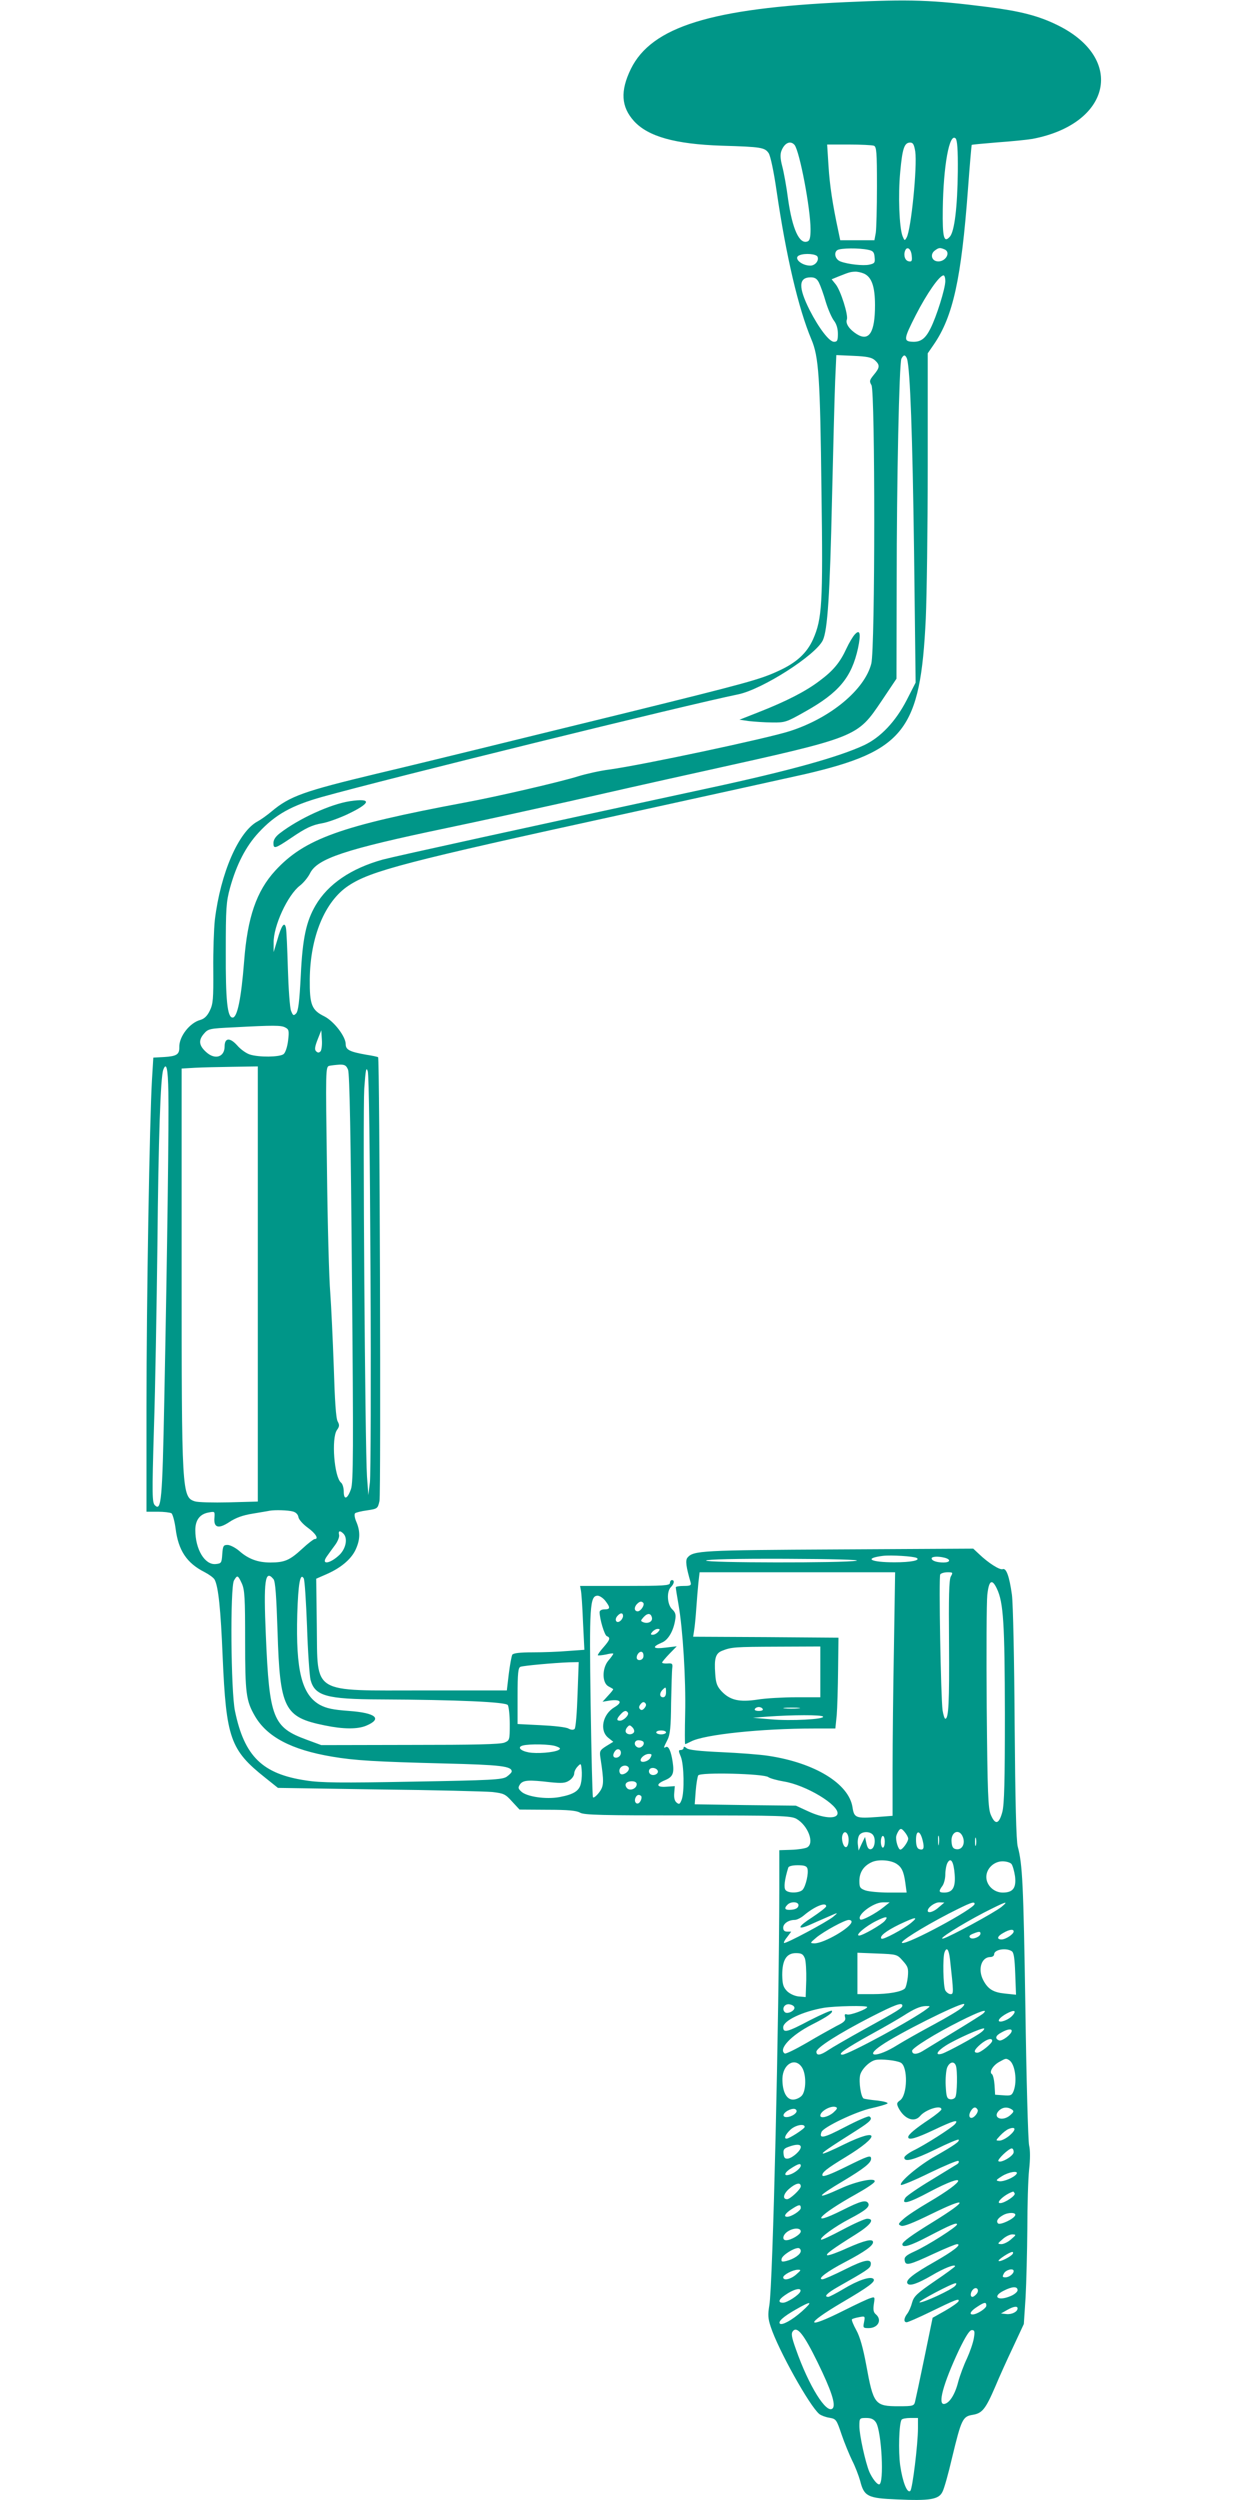<?xml version="1.0" standalone="no"?>
<!DOCTYPE svg PUBLIC "-//W3C//DTD SVG 20010904//EN"
 "http://www.w3.org/TR/2001/REC-SVG-20010904/DTD/svg10.dtd">
<svg version="1.0" xmlns="http://www.w3.org/2000/svg"
 width="640pt" height="1280pt" viewBox="0 0 640 1280"
 preserveAspectRatio="xMidYMid meet">
<g transform="translate(0,1280) scale(0.1,-0.1)"
fill="#009688" stroke="none">
<path d="M4330 12789 c-688 -31 -994 -126 -1100 -342 -55 -113 -50 -194 16
-267 72 -79 210 -118 449 -126 204 -6 221 -9 241 -39 9 -15 26 -94 40 -192 49
-335 112 -603 178 -760 38 -90 45 -187 52 -783 8 -573 3 -648 -43 -753 -32
-71 -85 -120 -177 -162 -95 -44 -161 -62 -781 -215 -291 -71 -640 -157 -775
-190 -135 -33 -360 -88 -500 -121 -375 -90 -446 -115 -540 -194 -24 -20 -55
-42 -70 -50 -98 -51 -191 -265 -220 -505 -5 -47 -9 -162 -8 -255 1 -151 -1
-175 -18 -210 -13 -27 -28 -41 -48 -47 -54 -14 -110 -85 -108 -140 1 -37 -14
-46 -78 -50 l-55 -3 -7 -115 c-12 -205 -28 -1121 -28 -1672 l0 -538 58 0 c31
0 63 -4 70 -8 6 -5 16 -40 21 -78 14 -112 57 -177 148 -223 23 -12 47 -29 52
-39 19 -36 31 -150 41 -395 18 -417 39 -477 218 -619 l65 -52 516 -8 c284 -3
545 -10 581 -13 59 -7 67 -10 102 -49 l38 -41 143 -1 c103 0 149 -4 167 -15
21 -12 114 -14 550 -14 478 0 528 -2 557 -17 60 -34 95 -126 55 -147 -10 -5
-46 -11 -80 -12 l-62 -2 0 -196 c-1 -658 -33 -2031 -51 -2134 -8 -48 -7 -68 7
-110 38 -117 199 -406 249 -447 9 -7 32 -16 52 -19 34 -6 36 -9 62 -86 15 -44
40 -104 54 -133 15 -29 33 -76 41 -104 20 -80 39 -89 188 -95 169 -8 214 0
233 38 9 16 31 95 50 177 47 195 54 210 105 218 49 8 66 29 116 145 19 46 60
137 91 202 l55 118 9 137 c4 75 8 234 9 352 0 118 4 254 9 301 6 53 6 101 0
125 -5 22 -14 338 -19 704 -10 637 -15 735 -39 825 -8 26 -13 240 -16 625 -2
331 -8 620 -14 665 -13 94 -29 138 -47 131 -15 -6 -74 32 -120 76 l-31 29
-689 -4 c-703 -4 -744 -6 -774 -42 -12 -14 -7 -48 16 -127 4 -15 -1 -18 -35
-18 -23 0 -41 -3 -41 -7 0 -5 6 -44 14 -89 22 -124 38 -382 34 -557 -2 -86 -2
-157 0 -157 2 0 15 6 31 14 67 35 358 66 627 66 l111 0 7 68 c3 37 6 141 7
232 l2 165 -372 3 -372 2 5 33 c3 17 8 68 11 112 3 44 8 104 11 133 l6 52 501
0 500 0 -6 -382 c-4 -211 -7 -491 -7 -624 l0 -241 -78 -6 c-109 -8 -119 -5
-127 49 -18 121 -192 228 -430 264 -44 7 -153 15 -242 19 -109 5 -167 11 -177
20 -11 9 -16 10 -16 2 0 -6 -7 -11 -14 -11 -13 0 -13 -4 0 -35 16 -40 19 -180
4 -220 -9 -23 -13 -25 -26 -14 -10 8 -14 25 -12 48 l3 36 -43 -3 c-51 -4 -56
13 -8 33 41 17 49 35 40 94 -8 54 -21 84 -35 76 -13 -8 -12 -3 8 36 14 27 18
65 19 189 2 85 4 166 6 180 3 22 -1 25 -24 23 -16 -1 -28 1 -28 5 0 3 17 23
37 44 l38 39 -59 -7 c-63 -8 -71 3 -17 26 32 13 59 59 68 116 5 27 1 39 -16
55 -25 24 -29 90 -6 113 17 17 20 36 5 36 -5 0 -10 -7 -10 -15 0 -13 -32 -15
-230 -15 l-230 0 4 -22 c3 -13 8 -86 11 -164 l7 -141 -84 -6 c-45 -4 -127 -7
-180 -7 -67 0 -99 -4 -105 -12 -4 -7 -12 -51 -18 -98 l-10 -85 -425 0 c-582 0
-543 -24 -548 334 l-3 238 48 21 c75 32 128 76 152 124 25 52 27 95 6 145 -9
20 -12 40 -7 45 4 4 32 11 62 15 53 8 54 9 63 48 8 34 1 2265 -7 2272 -2 2
-29 8 -62 13 -84 15 -104 25 -104 54 0 39 -60 117 -109 142 -65 32 -76 59 -75
189 2 218 77 400 198 480 114 76 293 123 1401 365 429 94 850 187 935 206 511
119 593 224 620 797 5 111 10 462 10 780 l0 578 31 45 c99 144 141 338 175
795 9 123 18 225 19 227 2 2 61 7 132 13 70 5 151 13 180 18 402 77 476 411
128 582 -97 48 -191 72 -356 93 -291 37 -396 40 -729 25z m574 -867 c-2 -182
-17 -308 -41 -334 -30 -34 -38 -5 -36 141 3 222 34 394 66 362 8 -9 12 -57 11
-169z m-836 136 c26 -32 82 -326 82 -432 0 -41 -4 -58 -15 -62 -42 -17 -78 62
-100 216 -8 63 -22 139 -30 169 -10 38 -11 61 -4 79 16 41 46 54 67 30z m618
-33 c11 -77 -21 -400 -44 -441 -10 -18 -11 -17 -21 7 -17 46 -23 210 -12 327
11 122 21 152 51 152 15 0 20 -10 26 -45z m-212 29 c14 -5 16 -33 16 -208 0
-110 -3 -218 -6 -238 l-7 -38 -87 0 -88 0 -10 48 c-29 135 -44 234 -50 332
l-7 110 112 0 c61 0 118 -3 127 -6z m-29 -533 c25 -5 31 -12 33 -38 3 -28 0
-32 -27 -38 -31 -7 -110 2 -147 16 -28 10 -37 46 -16 59 19 10 110 11 157 1z
m223 -30 c3 -27 0 -32 -15 -29 -19 3 -28 30 -19 54 10 26 31 10 34 -25z m166
33 c38 -14 7 -68 -36 -62 -29 4 -36 37 -12 55 20 15 26 16 48 7z m-648 -39 c8
-20 -13 -45 -37 -45 -47 0 -89 40 -56 53 28 12 88 7 93 -8z m238 -86 c39 -18
56 -66 56 -162 0 -139 -30 -187 -93 -148 -38 24 -59 54 -51 75 8 22 -31 147
-57 180 l-21 26 34 14 c55 22 62 24 85 25 12 1 33 -4 47 -10z m416 -38 c0 -38
-45 -182 -76 -243 -25 -50 -48 -68 -86 -68 -54 1 -53 11 11 137 57 111 121
203 142 203 5 0 9 -13 9 -29z m-647 -8 c8 -16 24 -60 35 -99 12 -39 31 -82 42
-96 13 -17 20 -41 20 -67 0 -34 -3 -41 -20 -41 -24 0 -77 69 -125 163 -58 116
-57 167 6 167 21 0 32 -7 42 -27z m287 -398 c26 -24 25 -37 -6 -74 -22 -27
-24 -33 -12 -53 19 -34 19 -1350 -1 -1426 -34 -133 -208 -278 -416 -345 -113
-37 -757 -174 -925 -197 -47 -6 -119 -22 -161 -35 -89 -28 -416 -104 -579
-134 -636 -119 -821 -186 -971 -349 -96 -105 -142 -239 -159 -463 -15 -192
-35 -289 -59 -289 -27 0 -36 89 -35 335 0 227 2 257 22 330 33 119 81 212 146
282 86 93 169 139 326 183 337 94 1865 471 2130 525 124 26 396 200 433 277
24 52 36 227 47 728 6 256 13 525 16 599 l6 133 89 -4 c68 -3 93 -8 109 -23z
m164 8 c16 -53 28 -391 36 -988 l8 -670 -46 -90 c-57 -110 -133 -190 -217
-230 -131 -61 -382 -131 -795 -220 -918 -198 -1607 -349 -1670 -366 -162 -45
-280 -125 -344 -234 -48 -82 -67 -168 -76 -359 -7 -137 -13 -183 -24 -195 -13
-13 -16 -11 -26 14 -6 16 -13 112 -16 214 -3 102 -7 197 -10 210 -7 35 -23 14
-44 -61 l-19 -63 0 47 c-2 86 72 246 135 294 18 14 41 42 51 62 37 76 177 123
698 232 187 39 468 101 625 136 157 36 467 106 690 155 798 177 787 173 915
362 l75 112 1 485 c0 534 13 1125 24 1153 4 9 11 17 15 17 5 0 11 -8 14 -17z
m-3183 -3424 c18 -9 20 -17 14 -67 -4 -33 -14 -62 -23 -69 -20 -16 -127 -17
-173 -2 -19 6 -48 27 -65 47 -37 41 -64 39 -64 -6 0 -54 -49 -70 -94 -29 -37
33 -41 60 -13 93 23 27 28 28 153 34 206 11 244 11 265 -1z m180 -122 c-8 -8
-14 -8 -23 1 -8 8 -6 23 8 59 l19 48 3 -49 c2 -27 -2 -54 -7 -59z m141 -94 c8
-20 14 -341 20 -1068 8 -877 7 -1046 -5 -1079 -18 -52 -37 -58 -37 -13 0 19
-6 40 -14 46 -35 29 -50 227 -21 269 13 18 14 26 4 44 -9 15 -15 109 -20 278
-5 140 -13 311 -18 380 -6 69 -14 357 -17 641 -7 504 -7 517 12 522 10 2 34 5
52 6 27 1 35 -4 44 -26z m-920 -115 c3 -142 -5 -786 -21 -1583 -10 -507 -15
-565 -48 -532 -14 14 -15 51 -5 389 7 205 14 630 18 943 5 544 16 862 30 898
16 42 24 7 26 -115z m458 -982 l0 -1114 -147 -4 c-82 -2 -160 0 -175 5 -67 21
-68 47 -68 1193 l0 1023 68 4 c37 2 124 4 195 5 l127 2 0 -1114z m577 55 c3
-552 1 -1033 -3 -1070 l-8 -66 -7 95 c-10 151 -22 1854 -14 1986 7 98 10 114
18 89 6 -18 11 -418 14 -1034z m-397 -1220 c15 -4 26 -15 28 -29 2 -12 23 -36
48 -54 40 -29 58 -58 35 -58 -5 0 -34 -22 -64 -50 -64 -59 -90 -70 -163 -70
-64 0 -113 18 -160 60 -19 16 -46 30 -59 30 -21 0 -24 -5 -27 -47 -3 -46 -5
-48 -34 -51 -56 -5 -104 76 -104 174 0 51 23 82 68 90 32 6 32 6 30 -26 -5
-52 20 -60 76 -23 33 22 69 35 119 43 40 7 79 13 87 15 28 5 95 3 120 -4z
m258 -113 c23 -23 14 -74 -18 -107 -49 -48 -100 -56 -66 -9 9 13 28 39 42 58
14 19 23 43 20 52 -5 21 5 23 22 6z m2936 -125 c19 -12 -30 -22 -114 -22 -123
0 -160 20 -60 33 42 5 159 -2 174 -11z m144 1 c32 -9 27 -24 -7 -24 -35 0 -61
9 -61 21 0 10 34 12 68 3z m-453 -15 c-59 -12 -778 -11 -770 1 4 6 150 10 408
9 241 -1 386 -5 362 -10z m483 -81 c-9 -17 -11 -105 -9 -340 2 -304 -2 -388
-19 -388 -4 0 -10 19 -14 43 -9 67 -20 683 -12 696 4 6 21 11 37 11 28 0 29
-1 17 -22z m-3630 -35 c15 -33 17 -75 17 -293 0 -271 5 -308 50 -386 62 -107
187 -173 395 -208 117 -20 225 -26 575 -35 290 -7 345 -14 345 -41 0 -5 -12
-17 -26 -27 -23 -15 -77 -18 -480 -25 -369 -7 -472 -6 -547 6 -223 33 -316
123 -364 356 -21 100 -25 633 -5 668 17 29 20 28 40 -15z m162 22 c10 -11 15
-88 21 -268 12 -396 34 -439 241 -481 96 -20 168 -20 212 -2 86 36 51 66 -87
76 -82 6 -115 13 -149 31 -93 52 -124 176 -116 465 5 156 15 213 33 183 5 -7
12 -118 17 -247 4 -129 13 -252 18 -273 22 -82 81 -99 358 -100 393 -2 642
-13 652 -29 5 -8 10 -52 10 -98 0 -81 -1 -83 -27 -94 -20 -9 -158 -12 -483
-12 l-455 -1 -73 27 c-175 64 -193 108 -211 538 -12 277 -4 337 39 285z m3704
-49 c34 -71 40 -180 41 -641 0 -346 -3 -462 -13 -502 -17 -63 -36 -69 -59 -15
-14 32 -17 107 -21 549 -2 281 -1 541 3 577 8 75 24 85 49 32z m-2005 -62 c27
-35 26 -44 -4 -44 -15 0 -25 -6 -25 -14 0 -35 25 -119 37 -123 20 -8 16 -19
-18 -58 -18 -20 -30 -38 -28 -40 3 -2 21 0 42 4 20 5 37 7 37 4 0 -3 -11 -19
-25 -35 -33 -39 -33 -114 0 -132 11 -6 22 -12 24 -14 3 -1 -9 -16 -25 -33
l-29 -32 36 6 c57 8 69 -8 25 -34 -61 -36 -78 -120 -31 -157 l25 -20 -36 -22
c-33 -21 -35 -26 -30 -59 19 -125 19 -145 -7 -179 -14 -18 -28 -29 -31 -24 -3
5 -8 220 -12 478 -7 499 -4 554 36 554 10 0 28 -12 39 -26z m194 -10 c10 -10
-12 -44 -28 -44 -18 0 -20 21 -3 38 13 13 22 15 31 6z m-103 -68 c0 -7 -6 -19
-14 -25 -19 -16 -32 5 -16 24 16 19 30 19 30 1z m148 -9 c4 -20 -21 -32 -44
-23 -15 6 -15 8 1 26 21 23 38 21 43 -3z m32 -72 c-7 -8 -19 -15 -27 -15 -13
0 -13 3 -3 15 7 8 19 15 27 15 13 0 13 -3 3 -15z m830 -205 l0 -130 -122 0
c-68 0 -158 -5 -200 -12 -93 -14 -140 -3 -183 42 -23 25 -30 41 -33 90 -6 79
2 105 35 118 48 19 63 20 286 21 l217 1 0 -130z m-907 73 c-7 -17 -33 -17 -33
0 0 21 22 39 31 25 4 -6 5 -17 2 -25z m-336 -189 c-3 -91 -9 -170 -15 -176 -6
-6 -17 -6 -32 2 -12 7 -76 14 -141 17 l-119 6 0 144 c0 117 3 145 15 149 16 6
171 20 249 23 l49 1 -6 -166z m453 11 c0 -16 -6 -25 -15 -25 -18 0 -20 21 -3
38 17 17 18 16 18 -13z m-110 -80 c-9 -11 -16 -13 -23 -6 -7 7 -6 15 3 26 9
11 16 13 23 6 7 -7 6 -15 -3 -26z m605 -5 c4 -6 -5 -10 -20 -10 -15 0 -24 4
-20 10 3 6 12 10 20 10 8 0 17 -4 20 -10z m182 3 c-20 -2 -52 -2 -70 0 -17 2
0 4 38 4 39 0 53 -2 32 -4z m-872 -22 c7 -12 -22 -41 -41 -41 -18 0 -18 9 3
32 18 20 29 23 38 9z m999 -20 c9 -14 -166 -23 -266 -14 l-93 8 75 6 c125 9
278 10 284 0z m-968 -80 c-9 -14 -33 -14 -41 -1 -4 6 -1 18 6 26 11 13 14 13
27 0 8 -8 11 -19 8 -25z m164 -1 c0 -5 -11 -10 -25 -10 -14 0 -25 5 -25 10 0
6 11 10 25 10 14 0 25 -4 25 -10z m-116 -48 c9 -14 -12 -35 -28 -29 -23 9 -20
37 3 37 11 0 22 -4 25 -8z m-447 -23 c22 -8 25 -12 13 -19 -24 -13 -112 -20
-154 -12 -42 8 -59 27 -29 35 35 9 142 7 170 -4z m330 -43 c-8 -19 -37 -21
-37 -3 0 7 5 18 12 25 15 15 33 -1 25 -22z m153 -16 c-10 -19 -50 -29 -50 -12
0 14 24 32 42 32 16 0 17 -3 8 -20z m-355 -127 c-7 -41 -35 -60 -110 -74 -70
-13 -170 2 -197 29 -16 15 -16 20 -5 37 16 21 44 23 154 10 60 -6 77 -5 98 9
14 9 25 25 25 36 0 10 8 26 18 36 16 17 17 16 20 -16 2 -18 1 -49 -3 -67z
m245 72 c0 -19 -36 -39 -45 -25 -11 18 3 40 25 40 11 0 20 -7 20 -15z m148
-12 c5 -17 -26 -29 -40 -15 -6 6 -7 15 -3 22 9 14 37 9 43 -7z m566 -32 c8 -6
43 -16 78 -22 114 -18 285 -121 276 -166 -6 -28 -75 -22 -150 13 l-63 29 -259
3 -259 4 5 68 c3 37 9 73 13 80 10 17 337 9 359 -9z m-674 -36 c0 -23 -35 -37
-50 -20 -16 19 -4 35 26 35 14 0 24 -6 24 -15z m23 -61 c3 -4 2 -16 -4 -26
-13 -24 -35 -9 -26 16 7 17 19 21 30 10z m1367 -218 c0 -16 -29 -56 -40 -56
-11 0 -26 48 -21 70 2 8 8 21 14 29 9 11 14 9 29 -9 10 -12 18 -27 18 -34z
m-305 -6 c0 -18 -5 -35 -12 -37 -14 -5 -28 40 -19 63 10 27 31 9 31 -26z m124
26 c17 -20 10 -70 -10 -74 -11 -2 -18 7 -23 30 l-7 33 -17 -35 -16 -35 -4 33
c-2 18 2 40 9 48 15 18 53 18 68 0z m255 -29 c10 -40 5 -53 -19 -44 -10 4 -15
20 -15 48 0 51 21 49 34 -4z m206 17 c13 -34 -4 -66 -33 -62 -17 2 -23 11 -25
37 -5 52 40 72 58 25z m-123 -36 c-2 -13 -4 -5 -4 17 -1 22 1 32 4 23 2 -10 2
-28 0 -40z m-277 12 c0 -16 -4 -30 -10 -30 -5 0 -10 14 -10 30 0 17 5 30 10
30 6 0 10 -13 10 -30z m467 -17 c-3 -10 -5 -2 -5 17 0 19 2 27 5 18 2 -10 2
-26 0 -35z m-408 -95 c27 -17 38 -39 46 -96 l7 -52 -90 0 c-49 0 -103 5 -121
11 -27 10 -31 15 -31 48 0 45 22 78 64 97 33 15 94 11 125 -8z m299 -56 c5
-66 -11 -92 -54 -92 -28 0 -29 7 -9 34 8 11 15 37 15 59 0 21 5 48 11 59 17
31 32 7 37 -60z m291 54 c6 -8 14 -36 18 -63 7 -60 -11 -83 -63 -83 -45 0 -84
37 -84 80 0 43 39 80 83 80 19 0 40 -6 46 -14z m-1045 -23 c7 -23 -8 -89 -24
-108 -15 -18 -74 -20 -88 -2 -10 12 -5 54 14 115 2 7 21 12 48 12 34 0 46 -4
50 -17z m-46 -190 c-2 -12 -14 -19 -36 -21 -33 -3 -40 6 -20 26 19 19 60 15
56 -5z m437 -7 c-42 -34 -113 -71 -120 -64 -22 21 66 88 115 88 l35 0 -30 -24z
m282 -1 c-26 -24 -57 -33 -57 -18 0 17 36 43 59 43 l26 -1 -28 -24z m183 17
c0 -24 -343 -209 -371 -200 -16 5 98 77 238 150 112 57 133 65 133 50z m138
-15 c-34 -28 -264 -153 -298 -162 -37 -9 90 71 207 132 112 57 133 65 91 30z
m-898 3 c0 -6 -33 -31 -72 -57 -72 -46 -81 -67 -16 -40 18 8 60 27 93 41 59
26 59 26 32 3 -32 -27 -246 -141 -253 -135 -2 3 5 17 17 31 l20 27 -20 0 c-14
0 -21 6 -21 20 0 21 27 40 59 40 11 0 33 11 49 25 54 45 112 68 112 45z m300
-75 c-16 -19 -113 -75 -131 -75 -23 0 32 47 86 74 52 26 66 26 45 1z m135 -10
c-39 -32 -145 -89 -152 -81 -12 12 24 40 92 73 82 39 101 42 60 8z m-305 6 c0
-29 -141 -111 -190 -111 -24 1 -24 1 10 30 39 32 145 90 166 90 8 0 14 -4 14
-9z m830 -50 c0 -14 -41 -41 -62 -41 -27 0 -22 17 10 34 31 18 52 20 52 7z
m-170 -11 c0 -16 -41 -33 -53 -21 -7 7 -3 13 14 20 32 13 39 13 39 1z m-156
-132 c19 -172 19 -178 3 -178 -9 0 -21 9 -27 19 -11 21 -14 169 -4 195 11 30
22 16 28 -36z m316 42 c11 -7 15 -36 18 -116 l4 -107 -57 6 c-60 6 -87 23
-111 69 -29 56 -9 118 37 118 10 0 19 6 19 14 0 24 60 35 90 16z m-1059 -37
c5 -14 8 -65 7 -112 l-3 -86 -35 3 c-21 2 -45 13 -60 27 -20 21 -24 35 -25 83
0 77 22 112 70 112 29 0 37 -5 46 -27z m501 -12 c27 -30 30 -39 26 -83 -3 -27
-10 -54 -15 -59 -17 -17 -83 -29 -165 -29 l-78 0 0 106 0 106 101 -4 c100 -4
102 -4 131 -37z m-555 -238 c6 -17 -36 -38 -49 -25 -17 17 -1 44 24 40 12 -2
23 -8 25 -15z m553 8 c0 -12 -22 -26 -195 -121 -83 -46 -166 -94 -185 -107
-40 -27 -60 -29 -60 -8 0 21 116 94 277 177 127 65 163 78 163 59z m305 -10
c-11 -11 -76 -50 -145 -87 -69 -37 -152 -84 -186 -105 -101 -64 -174 -64 -81
-1 85 59 388 211 422 212 5 0 1 -9 -10 -19z m-485 3 c0 -11 -89 -44 -103 -38
-12 4 -14 0 -10 -15 4 -16 -5 -25 -44 -44 -26 -14 -95 -52 -152 -86 -57 -33
-108 -58 -113 -55 -35 22 33 94 139 148 79 40 110 62 102 71 -4 3 -54 -19
-113 -49 -115 -61 -136 -66 -136 -36 0 34 98 81 208 100 55 9 222 13 222 4z
m305 -10 c-70 -54 -403 -234 -432 -234 -28 1 15 31 152 107 66 36 138 78 160
92 56 36 86 49 115 50 24 0 25 0 5 -15z m289 -23 c-5 -5 -70 -46 -144 -91 -74
-45 -149 -91 -167 -102 -30 -18 -53 -18 -53 2 0 14 118 88 244 151 105 53 149
67 120 40z m142 -18 c-27 -23 -73 -33 -60 -12 11 18 67 48 77 42 6 -3 -2 -17
-17 -30z m-152 -78 c-27 -22 -175 -102 -201 -110 -38 -11 -26 13 20 42 50 32
189 94 196 87 2 -2 -4 -11 -15 -19z m156 7 c0 -17 -49 -54 -64 -49 -24 9 -19
25 12 41 30 17 52 20 52 8z m-100 -51 c0 -13 -59 -61 -76 -61 -22 0 -16 16 17
44 31 26 59 34 59 17z m-468 -112 c37 -20 35 -166 -4 -193 -17 -12 -18 -17 -8
-38 30 -58 81 -77 111 -42 27 33 109 59 109 34 0 -5 -28 -28 -62 -51 -71 -47
-108 -78 -108 -91 0 -18 41 -6 132 37 101 48 129 56 108 30 -16 -19 -155 -108
-214 -136 -25 -13 -46 -29 -46 -36 0 -25 48 -12 160 42 62 31 115 53 118 50 8
-8 -22 -29 -117 -83 -86 -48 -190 -136 -178 -149 4 -3 70 24 147 62 77 37 143
65 147 61 5 -4 1 -12 -7 -17 -8 -5 -69 -42 -134 -82 -65 -39 -124 -80 -130
-89 -24 -38 12 -30 124 30 198 104 193 63 -6 -54 -53 -31 -111 -69 -128 -85
-28 -25 -29 -28 -12 -35 12 -5 60 14 154 60 190 93 194 74 8 -41 -109 -67
-156 -101 -156 -114 0 -20 43 -7 134 41 111 58 146 73 146 61 0 -12 -149 -107
-217 -138 -44 -20 -54 -29 -51 -46 4 -29 20 -26 149 34 58 27 112 49 119 49
27 0 -21 -37 -116 -91 -106 -60 -149 -93 -138 -110 10 -16 51 -2 125 41 62 37
119 59 119 47 0 -3 -47 -38 -105 -77 -90 -62 -106 -77 -115 -109 -5 -20 -16
-45 -24 -56 -19 -24 -20 -45 -4 -45 7 0 59 23 117 51 135 66 154 73 149 57 -3
-7 -34 -29 -69 -49 l-64 -36 -42 -204 c-23 -112 -45 -214 -48 -226 -5 -21 -11
-23 -83 -23 -123 0 -130 9 -167 212 -16 86 -32 144 -51 178 -15 27 -25 52 -22
55 2 3 19 8 36 11 31 6 32 6 26 -25 -6 -29 -5 -31 23 -31 49 0 71 42 37 71
-12 10 -14 23 -10 52 6 37 5 38 -16 31 -13 -3 -76 -33 -140 -65 -195 -98 -200
-72 -9 41 140 82 176 109 163 122 -15 15 -80 -7 -154 -52 -37 -22 -72 -40 -77
-40 -25 0 -7 19 49 51 145 82 165 95 168 112 7 35 -30 29 -131 -22 -56 -28
-108 -51 -116 -51 -29 0 21 39 119 90 97 51 140 82 140 100 0 20 -44 9 -132
-30 -50 -23 -95 -39 -102 -37 -12 4 24 31 147 108 75 47 98 79 57 79 -12 0
-68 -25 -126 -56 -58 -31 -107 -54 -110 -51 -9 9 70 67 147 107 80 42 105 62
94 80 -11 18 -39 11 -132 -36 -178 -89 -124 -26 70 82 50 28 93 56 95 64 8 23
-95 2 -176 -36 -132 -60 -124 -43 18 41 103 62 140 91 140 112 0 21 -14 16
-133 -43 -73 -36 -113 -51 -116 -43 -5 15 22 36 119 95 181 110 174 154 -10
64 -56 -28 -105 -49 -107 -46 -5 4 25 25 175 120 69 44 82 58 63 70 -5 3 -61
-21 -124 -54 -109 -57 -135 -63 -121 -26 9 25 177 105 256 122 40 9 77 20 82
24 4 5 -18 11 -50 15 -33 3 -64 8 -71 10 -15 5 -27 86 -19 121 8 31 49 71 79
77 28 6 107 -2 129 -14z m555 13 c30 -19 42 -106 23 -157 -9 -23 -14 -26 -52
-23 l-43 3 -3 50 c-2 27 -8 53 -14 56 -15 10 7 46 40 63 32 18 33 18 49 8z
m-1061 -37 c23 -35 22 -120 -1 -145 -10 -11 -30 -20 -45 -20 -34 0 -55 43 -54
108 2 74 65 111 100 57z m788 9 c9 -24 7 -147 -3 -162 -5 -8 -17 -12 -27 -10
-16 3 -19 14 -22 69 -2 36 2 78 7 92 12 30 36 36 45 11z m-628 -241 c-26 -22
-66 -31 -66 -15 0 23 55 53 79 44 11 -4 7 -11 -13 -29z m-200 -9 c-24 -17 -59
-19 -54 -1 7 19 51 38 63 26 7 -7 4 -15 -9 -25z m939 25 c4 -5 -1 -19 -11 -30
-22 -25 -41 -10 -25 20 13 23 26 27 36 10z m175 1 c13 -9 11 -13 -9 -31 -41
-34 -92 -11 -56 25 19 18 43 20 65 6z m-1060 -90 c0 -9 -79 -60 -93 -60 -15 0
-5 22 19 45 26 25 74 34 74 15z m1051 -42 c-17 -15 -41 -28 -53 -28 -21 0 -21
0 3 26 13 14 33 30 44 34 36 14 39 -3 6 -32z m-1071 -61 c0 -18 -40 -54 -65
-59 -15 -2 -21 3 -23 23 -3 22 2 29 25 37 40 15 63 14 63 -1z m1090 -26 c0
-20 -66 -58 -78 -46 -8 7 53 65 68 65 6 0 10 -8 10 -19z m-1090 -69 c0 -13
-32 -39 -57 -46 -34 -11 -28 11 10 34 35 22 47 25 47 12z m1105 -42 c-11 -18
-66 -41 -88 -38 -20 3 -19 6 13 26 35 22 86 30 75 12z m-1105 -64 c0 -15 -55
-66 -70 -66 -24 0 -20 26 9 52 34 30 61 37 61 14z m1095 -36 c7 -11 -51 -50
-74 -50 -26 0 24 46 66 59 1 1 5 -3 8 -9z m-1095 -75 c0 -14 -48 -45 -70 -45
-20 0 -10 18 23 39 38 25 47 26 47 6z m1098 -37 c-6 -19 -78 -52 -88 -42 -11
11 -2 27 25 42 27 16 68 15 63 0z m-1098 -83 c0 -15 -49 -45 -75 -45 -22 0
-18 27 7 44 29 20 68 21 68 1z m1077 -40 c-15 -14 -38 -25 -50 -25 -21 1 -21
2 6 25 15 14 38 25 50 25 21 -1 21 -2 -6 -25z m-1077 -60 c0 -17 -34 -41 -73
-51 -24 -6 -28 -4 -25 11 3 18 61 55 85 55 7 0 13 -7 13 -15z m1085 -15 c-9
-14 -66 -43 -72 -36 -6 5 56 46 70 46 5 0 5 -5 2 -10z m-1108 -105 c-28 -25
-67 -34 -67 -15 0 13 50 39 75 39 18 0 17 -2 -8 -24z m1113 17 c0 -14 -24 -32
-42 -32 -16 0 -17 3 -8 20 10 19 50 29 50 12z m-299 -75 c-15 -19 -168 -90
-183 -85 -11 4 167 98 185 98 5 0 4 -6 -2 -13z m109 -42 c-7 -8 -16 -15 -21
-15 -13 0 -11 24 3 38 18 18 35 -3 18 -23z m210 19 c0 -8 -16 -22 -36 -30 -66
-28 -96 -2 -34 28 43 22 70 23 70 2z m-1112 -6 c-6 -18 -68 -58 -89 -58 -27 0
-23 16 9 38 45 32 87 42 80 20z m7 -103 c-51 -45 -101 -72 -112 -62 -10 11 18
36 81 72 82 47 91 44 31 -10z m945 30 c0 -14 -48 -45 -70 -45 -20 0 -10 18 23
39 38 25 47 26 47 6z m160 -14 c0 -17 -29 -32 -57 -29 l-28 3 30 17 c33 19 55
23 55 9z m-1024 -276 c70 -143 95 -218 77 -236 -31 -31 -122 115 -188 303 -23
64 -25 81 -15 93 22 26 56 -17 126 -160z m800 123 c-4 -24 -20 -70 -35 -103
-16 -33 -36 -87 -45 -120 -16 -64 -44 -108 -70 -113 -37 -8 -8 101 74 276 34
70 54 102 66 102 14 0 16 -7 10 -42z m-501 -431 c29 -45 43 -317 16 -317 -12
0 -35 31 -50 64 -20 48 -51 188 -51 234 0 41 1 42 35 42 25 0 39 -6 50 -23z
m215 -29 c0 -81 -28 -310 -39 -321 -16 -16 -40 46 -52 130 -10 73 -6 213 7
234 3 5 23 9 45 9 l39 0 0 -52z"/>
<path d="M4376 9551 c-10 -11 -29 -43 -42 -71 -33 -72 -68 -114 -138 -166 -71
-54 -171 -105 -311 -160 l-99 -39 49 -7 c28 -3 81 -7 118 -7 66 -1 73 1 170
56 173 97 237 175 270 324 16 76 10 100 -17 70z"/>
<path d="M1792 8698 c-99 -15 -260 -88 -359 -164 -22 -17 -33 -33 -33 -51 0
-31 9 -28 88 25 79 54 110 68 162 77 25 4 81 24 125 44 125 59 132 86 17 69z"/>
</g>
</svg>

